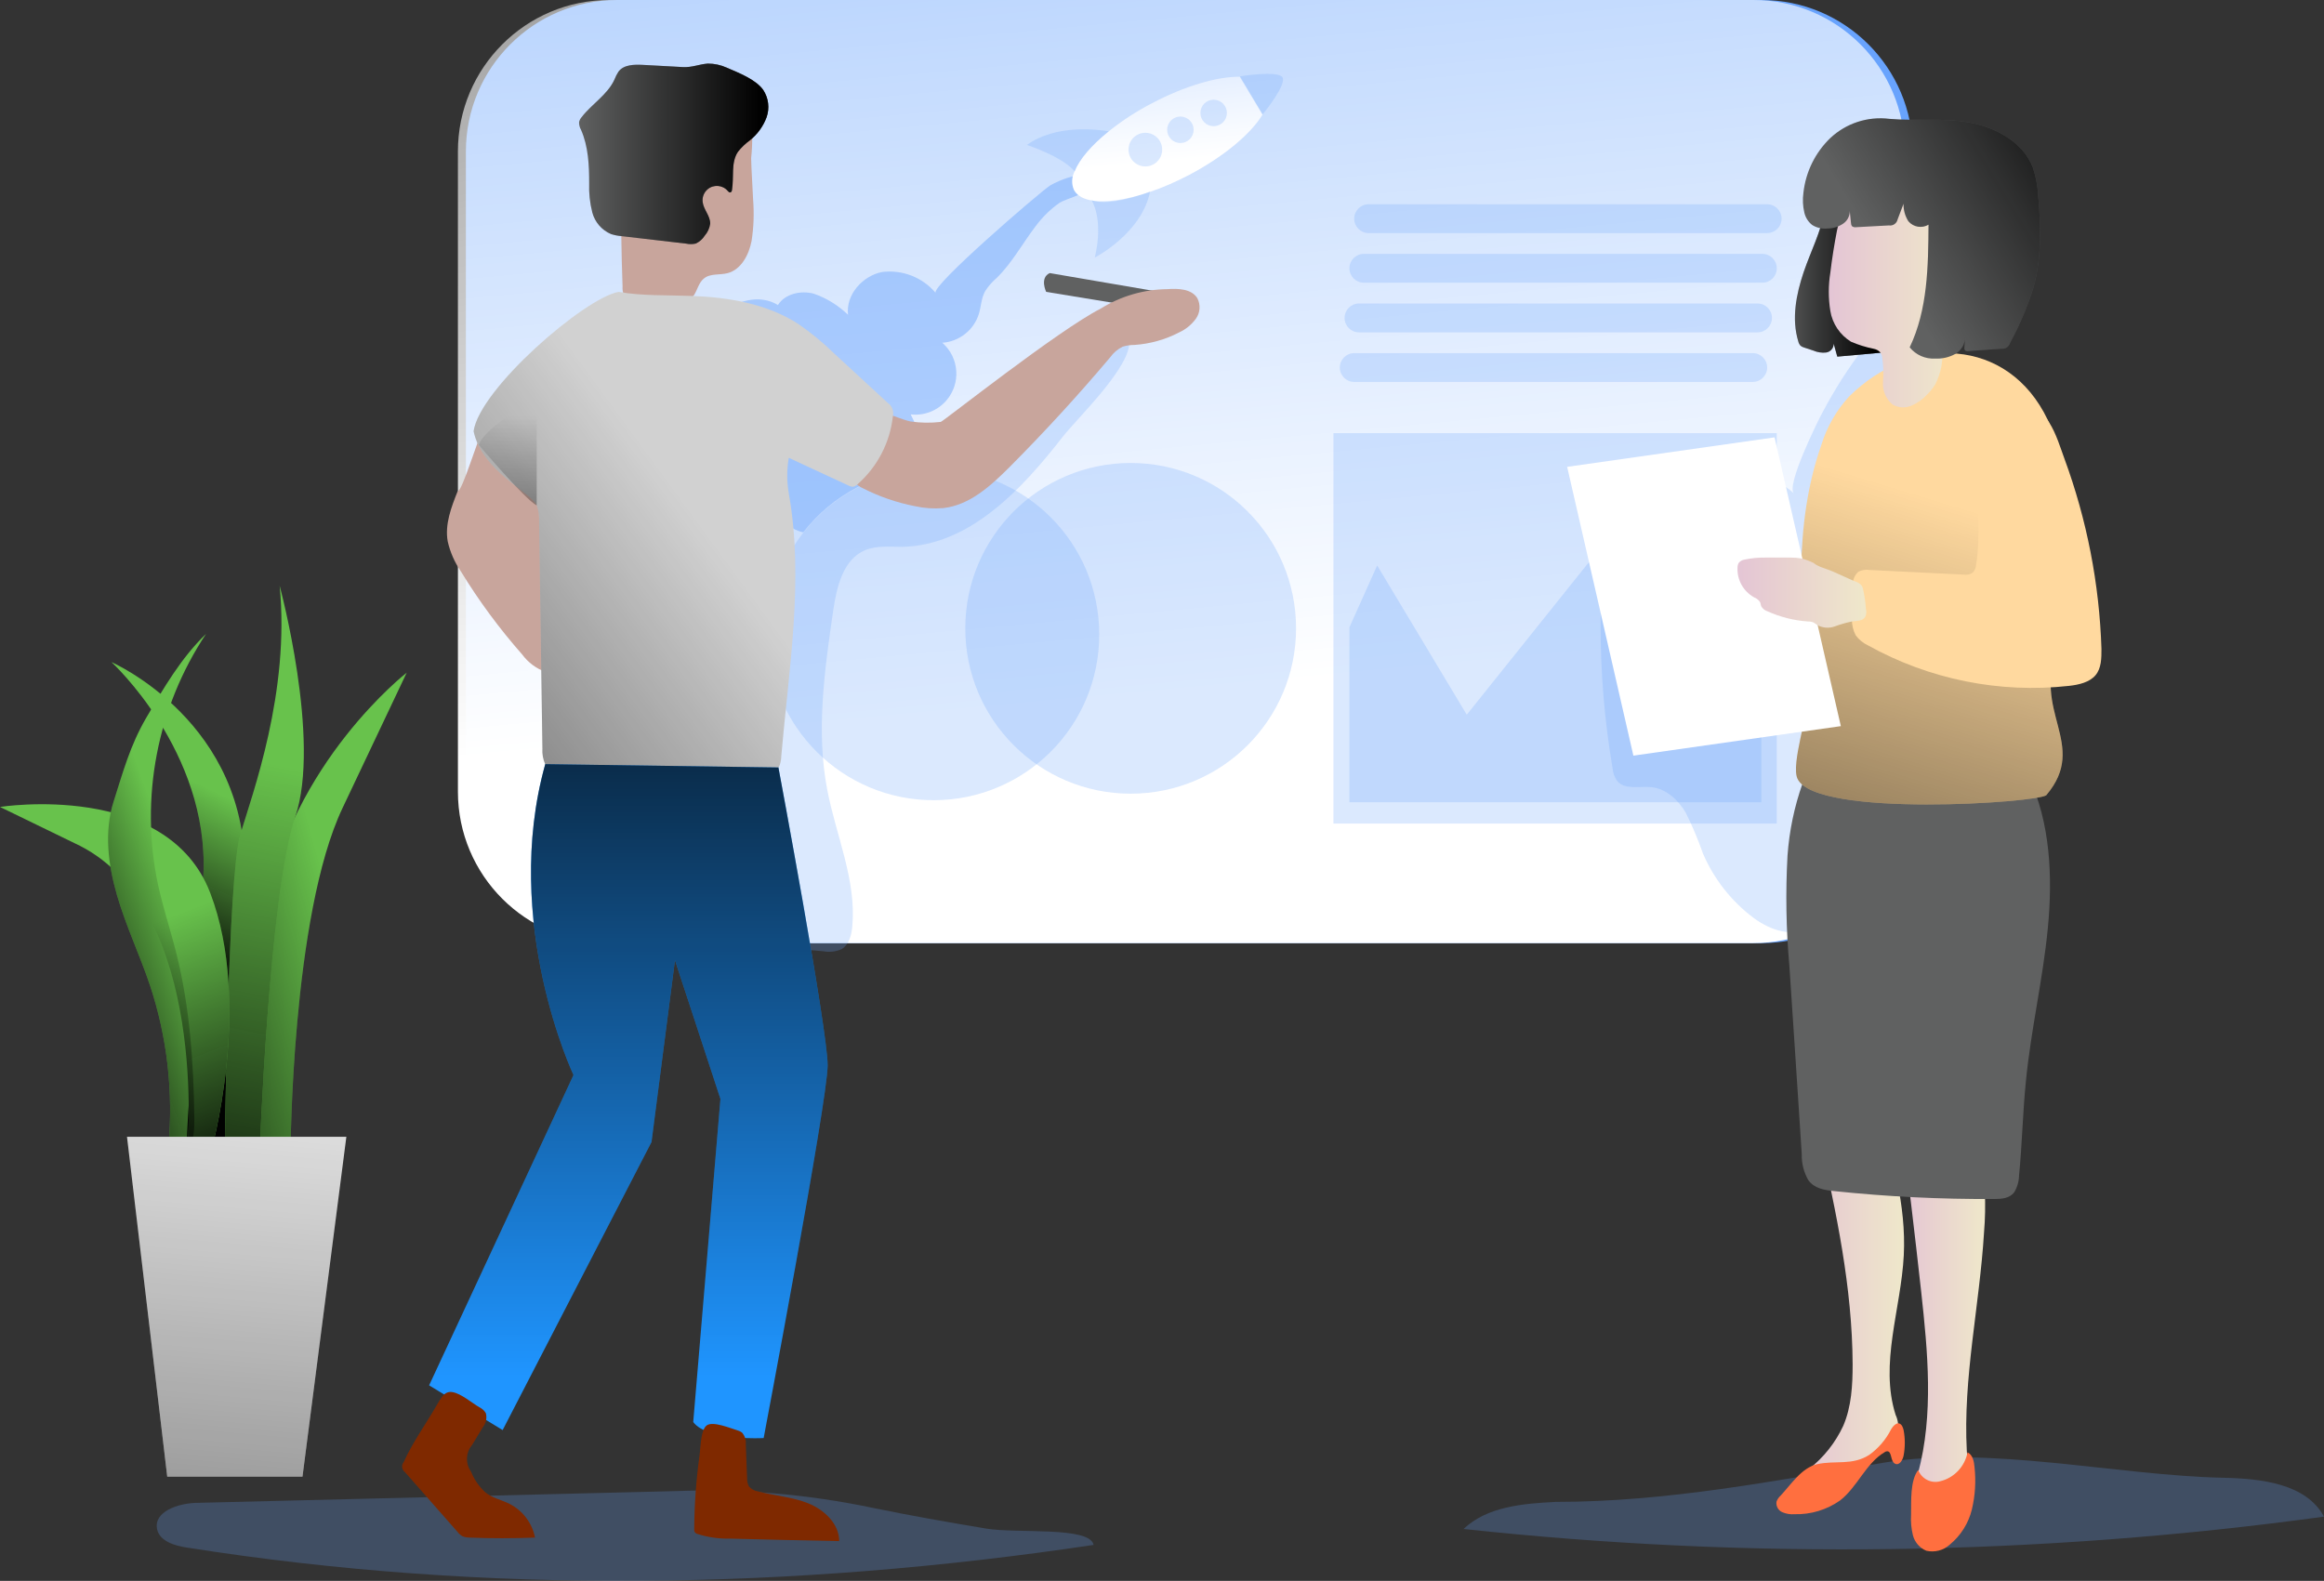 <?xml version="1.0" encoding="utf-8"?>
<!-- Generator: Adobe Illustrator 15.0.0, SVG Export Plug-In . SVG Version: 6.00 Build 0)  -->
<!DOCTYPE svg PUBLIC "-//W3C//DTD SVG 1.1//EN" "http://www.w3.org/Graphics/SVG/1.1/DTD/svg11.dtd">
<svg version="1.1" id="レイヤー_1" xmlns="http://www.w3.org/2000/svg" xmlns:xlink="http://www.w3.org/1999/xlink" x="0px"
	 y="0px" width="182.96px" height="124.478px" viewBox="0 0 182.96 124.478" enable-background="new 0 0 182.96 124.478"
	 xml:space="preserve">
<rect x="0" y="0" width="182.96" height="124.478" fill="#333333" stroke="none"/>
<g>
	<path opacity="0.24" fill="#68A3FD" enable-background="new    " d="M122.48,118.257c-2.581,0.133-5.39,0.357-7.261,2.133
		c22.534,2.43,45.285,2.105,67.741-0.972c-1.412-2.615-4.97-2.997-7.953-3.062c-8.457-0.187-18.379-2.562-26.712-1.186
		C139.671,116.599,131.228,118.257,122.48,118.257z"/>
	<path opacity="0.24" fill="#68A3FD" enable-background="new    " d="M15.454,118.334c-1.409,0.032-3.378,0.679-3.087,2.075
		c0.203,0.939,1.367,1.299,2.349,1.446c23.595,3.722,47.754,3.328,71.38-0.21c-0.295-1.484-6.009-0.88-8.456-1.286
		c-3.008-0.504-6.015-1.028-9.004-1.646c-5.073-1.062-10.257-1.5-15.436-1.306L15.454,118.334z"/>
	<path fill="#68A3FD" d="M48.604,0h90.056c6.587,0,11.928,5.339,11.928,11.925v50.41c0,6.586-5.341,11.925-11.928,11.925H48.604
		c-6.587,0-11.926-5.339-11.926-11.925v-50.41C36.679,5.339,42.018,0,48.604,0z"/>
	
		<linearGradient id="SVGID_1_" gradientUnits="userSpaceOnUse" x1="53.606" y1="428.552" x2="65.106" y2="305.717" gradientTransform="matrix(1.111 0 0 -1.111 22.949 400.719)">
		<stop  offset="0" style="stop-color:#FFFFFF;stop-opacity:0"/>
		<stop  offset="0.95" style="stop-color:#FFFFFF"/>
	</linearGradient>
	<path fill="url(#SVGID_1_)" d="M47.976,0h90.057c6.588,0,11.925,5.339,11.925,11.925v50.41c0,6.586-5.337,11.925-11.925,11.925
		H47.976c-6.587,0-11.926-5.339-11.926-11.925v-50.41C36.05,5.339,41.389,0,47.976,0z"/>
	<path opacity="0.24" fill="#68A3FD" enable-background="new    " d="M86.537,49.935c0.023,7.197-5.795,13.051-12.996,13.072
		c-7.197,0.021-13.049-5.797-13.069-12.996c-0.021-6.947,5.412-12.691,12.352-13.055c0.231-0.028,0.464-0.039,0.698-0.033
		C80.708,36.923,86.535,42.748,86.537,49.935z"/>
	<path opacity="0.45" fill="#68A3FD" enable-background="new    " d="M85.622,14.885c-0.104,0.357-1.771,0.804-2.199,1.076
		c-0.735,0.518-1.382,1.154-1.915,1.881c-1.021,1.342-1.824,2.846-3.029,4.03c-0.35,0.299-0.658,0.647-0.91,1.034
		c-0.324,0.558-0.324,1.237-0.518,1.847c-0.41,1.259-1.543,2.143-2.866,2.236c1.343,1.172,1.481,3.212,0.31,4.555
		c-0.698,0.8-1.744,1.206-2.799,1.084c0.693,1.329,1.079,2.797,1.129,4.295c-3.772,0.193-7.272,2.015-9.591,4.994
		c-0.826-0.185-1.537-0.711-1.957-1.446c-1.037,0.938-2.699,0.337-3.79-0.522c-3.943-3.057-5.052-9.2-2.419-13.442
		c1.291-2.116,4.063-3.759,6.178-2.49c0.555-0.894,1.803-1.161,2.818-0.894c1.011,0.352,1.932,0.919,2.701,1.664
		c-0.196-1.56,1.128-3.064,2.669-3.368c1.6-0.206,3.193,0.415,4.231,1.647c-0.434-0.502,8.103-7.855,9.001-8.457
		C83.168,14.294,86.215,12.86,85.622,14.885z"/>
	<path opacity="0.24" fill="#68A3FD" enable-background="new    " d="M83.68,34.371c-3.255,4.193-7.372,8.596-12.686,8.688
		c-0.974,0-1.988-0.111-2.891,0.263c-1.733,0.725-2.235,2.896-2.509,4.761c-0.68,4.698-1.358,9.469-0.469,14.097
		c0.689,3.608,2.314,7.124,1.972,10.781c-0.064,0.67-0.249,1.408-0.825,1.766c-0.458,0.207-0.969,0.267-1.462,0.173l-8.138-0.714
		c-0.679,0.006-1.345-0.184-1.917-0.551c-0.457-0.435-0.783-0.989-0.939-1.601c-3.289-9.356-2.5-19.575-1.683-29.452
		c0.178-2.176,0.367-4.391,1.165-6.424c0.8-2.035,2.299-3.896,4.365-4.596c4.699-1.593,9.242,3.252,14.209,3.443
		c5.167,0.199,8.782-4.351,12.479-7.249c1.234-0.974,4.271-3.891,4.544-0.905C89.094,28.832,84.865,32.873,83.68,34.371z"/>
	<circle opacity="0.24" fill="#68A3FD" enable-background="new    " cx="89.014" cy="49.474" r="13.02"/>
	<path fill="#C8A59C" d="M36.026,38.685c-0.503,1.264-1.016,2.604-0.78,3.943c0.191,0.842,0.54,1.639,1.029,2.35
		c1.417,2.32,3.034,4.514,4.835,6.556c0.467,0.634,1.114,1.114,1.855,1.38c0.69-4.981,0.856-10.021,0.493-15.035
		c0.006-0.453-0.101-0.9-0.305-1.303c-0.347-0.457-0.818-0.801-1.357-0.99c-1.245-0.584-2.487-1.266-3.761-1.734
		C37.661,34.32,36.411,38.685,36.026,38.685z"/>
	<path fill="#606161" d="M87.556,23.832l-5.194-0.85c0,0-0.536-1.104,0.281-1.48l8.224,1.409L87.556,23.832z"/>
	<path fill="#C8A59C" d="M71.69,33.188c0.786,0.113,1.583,0.126,2.374,0.033c0.305-0.122,9.194-7.181,12.601-8.929
		c1.575-0.976,3.386-1.504,5.239-1.526c0.855-0.058,1.879-0.029,2.35,0.698c0.279,0.522,0.237,1.157-0.11,1.638
		c-0.341,0.464-0.796,0.837-1.322,1.074c-1.087,0.565-2.279,0.899-3.502,0.983C89,27.158,88.681,27.206,88.376,27.3
		c-0.389,0.194-0.726,0.483-0.979,0.84c-2.521,2.986-5.157,5.863-7.915,8.633c-1.475,1.475-3.135,2.998-5.208,3.232
		c-0.746,0.064-1.496,0.016-2.228-0.146c-1.427-0.276-2.81-0.752-4.104-1.409c-0.283-0.123-0.533-0.309-0.73-0.545
		c-0.207-0.332-0.3-0.723-0.268-1.113c0.028-1.299,0.496-2.548,1.33-3.543C69.365,31.951,70.294,32.882,71.69,33.188z"/>
	<path fill="#C8A59C" d="M59.291,15.746c0.084,1.08,0.044,2.164-0.123,3.232c-0.211,1.092-0.821,2.246-1.88,2.527
		c-0.63,0.167-1.367,0-1.879,0.43c-0.386,0.312-0.494,0.844-0.752,1.272c-0.51,0.724-1.343,1.149-2.228,1.137
		c-0.872-0.021-1.733-0.192-2.547-0.503c-0.213-0.049-0.412-0.15-0.578-0.291c-0.215-0.279-0.318-0.626-0.292-0.978
		c-0.096-2.678-0.133-5.359-0.112-8.044c-0.043-0.775,0.078-1.55,0.358-2.274c0.492-0.855,1.246-1.528,2.151-1.923
		c1.278-0.659,2.656-1.11,4.08-1.333c1.31-0.212,3.49-0.088,3.73,1.603c0.011,0.618-0.018,1.238-0.084,1.852
		C59.158,13.537,59.247,14.636,59.291,15.746z"/>
	<path fill="#606161" d="M60.084,7.077c0.422,0.639,0.521,1.438,0.265,2.162c-0.266,0.714-0.722,1.34-1.316,1.813
		c-0.354,0.256-0.671,0.561-0.939,0.901c-0.569,0.851-0.297,1.988-0.47,3.004c0,0.079-0.049,0.18-0.132,0.191
		c-0.086,0.016-0.146-0.056-0.203-0.121c-0.407-0.471-1.119-0.522-1.592-0.115c-0.28,0.243-0.423,0.611-0.382,0.98
		c0.065,0.609,0.615,1.113,0.594,1.728c-0.051,0.35-0.202,0.678-0.434,0.941c-0.172,0.274-0.42,0.491-0.719,0.62
		c-0.244,0.053-0.498,0.053-0.743,0l-5.074-0.588c-0.285-0.021-0.568-0.077-0.841-0.165c-0.726-0.309-1.268-0.938-1.47-1.7
		c-0.193-0.756-0.275-1.533-0.246-2.313c0-1.408-0.065-2.894-0.643-4.199c-0.106-0.185-0.159-0.397-0.15-0.612
		c0.036-0.142,0.104-0.273,0.202-0.385c0.803-1.039,2.024-1.753,2.575-2.942c0.085-0.223,0.193-0.436,0.324-0.638
		c0.421-0.559,1.243-0.568,1.944-0.53l3.134,0.173c0.719,0.039,1.278-0.229,1.965-0.276c0.508,0.001,1.011,0.109,1.476,0.318
		C58.148,5.737,59.474,6.235,60.084,7.077z"/>
	
		<linearGradient id="SVGID_2_" gradientUnits="userSpaceOnUse" x1="33.375" y1="283.318" x2="46.792" y2="283.318" gradientTransform="matrix(1.111 0 0 -1.111 8.521 326.764)">
		<stop  offset="0" style="stop-color:#010101;stop-opacity:0"/>
		<stop  offset="0.95" style="stop-color:#010101"/>
	</linearGradient>
	<path fill="url(#SVGID_2_)" d="M60.084,7.077c0.422,0.639,0.521,1.438,0.265,2.162c-0.266,0.714-0.722,1.34-1.316,1.813
		c-0.354,0.256-0.671,0.561-0.939,0.901c-0.569,0.851-0.297,1.988-0.47,3.004c0,0.079-0.049,0.18-0.132,0.191
		c-0.086,0.016-0.146-0.056-0.203-0.121c-0.407-0.471-1.119-0.522-1.592-0.115c-0.28,0.243-0.423,0.611-0.382,0.98
		c0.065,0.609,0.615,1.113,0.594,1.728c-0.051,0.35-0.202,0.678-0.434,0.941c-0.172,0.274-0.42,0.491-0.719,0.62
		c-0.244,0.053-0.498,0.053-0.743,0l-5.074-0.588c-0.285-0.021-0.568-0.077-0.841-0.165c-0.726-0.309-1.268-0.938-1.47-1.7
		c-0.193-0.756-0.275-1.533-0.246-2.313c0-1.408-0.065-2.894-0.643-4.199c-0.106-0.185-0.159-0.397-0.15-0.612
		c0.036-0.142,0.104-0.273,0.202-0.385c0.803-1.039,2.024-1.753,2.575-2.942c0.085-0.223,0.193-0.436,0.324-0.638
		c0.421-0.559,1.243-0.568,1.944-0.53l3.134,0.173c0.719,0.039,1.278-0.229,1.965-0.276c0.508,0.001,1.011,0.109,1.476,0.318
		C58.148,5.737,59.474,6.235,60.084,7.077z"/>
	<path fill="#D1D1D1" d="M48.698,22.982c1.88,0.33,3.854,0.245,5.781,0.32c2.921,0.107,5.923,0.623,8.376,2.211
		c0.996,0.688,1.931,1.455,2.795,2.299l4.23,3.904c0.345,0.232,0.51,0.654,0.413,1.059c-0.225,2.071-1.218,3.98-2.781,5.355
		c-0.093,0.098-0.212,0.166-0.344,0.193c-0.13,0-0.258-0.031-0.37-0.094l-4.7-2.181c-0.161,0.925-0.161,1.87,0,2.794
		c1.208,6.782,0,13.845-0.593,20.706c-0.002,0.312-0.073,0.619-0.21,0.902c-0.198,0.288-0.465,0.52-0.781,0.67
		c-2.646,1.481-5.825,1.543-8.855,1.523c-2.82,0-5.804-0.142-8.067-1.786c-0.273-0.179-0.503-0.414-0.673-0.69
		c-0.17-0.385-0.244-0.806-0.217-1.226l-0.264-17.88c0.021-0.423-0.038-0.849-0.174-1.248c-0.418-1.046-4.308-2.671-4.981-5.861
		C37.761,30.613,46.007,23.474,48.698,22.982z"/>
	
		<linearGradient id="SVGID_3_" gradientUnits="userSpaceOnUse" x1="41.965" y1="256.975" x2="-8.296" y2="220.219" gradientTransform="matrix(1.111 0 0 -1.111 8.521 326.764)">
		<stop  offset="0" style="stop-color:#010101;stop-opacity:0"/>
		<stop  offset="0.95" style="stop-color:#010101"/>
	</linearGradient>
	<path fill="url(#SVGID_3_)" d="M48.698,22.982c1.88,0.33,3.854,0.245,5.781,0.32c2.921,0.107,5.923,0.623,8.376,2.211
		c0.996,0.688,1.931,1.455,2.795,2.299l4.23,3.904c0.345,0.232,0.51,0.654,0.413,1.059c-0.225,2.071-1.218,3.98-2.781,5.355
		c-0.093,0.098-0.212,0.166-0.344,0.193c-0.13,0-0.258-0.031-0.37-0.094l-4.7-2.181c-0.161,0.925-0.161,1.87,0,2.794
		c1.208,6.782,0,13.845-0.593,20.706c-0.002,0.312-0.073,0.619-0.21,0.902c-0.198,0.288-0.465,0.52-0.781,0.67
		c-2.646,1.481-5.825,1.543-8.855,1.523c-2.82,0-5.804-0.142-8.067-1.786c-0.273-0.179-0.503-0.414-0.673-0.69
		c-0.17-0.385-0.244-0.806-0.217-1.226l-0.264-17.88c0.021-0.423-0.038-0.849-0.174-1.248c-0.418-1.046-4.308-2.671-4.981-5.861
		C37.761,30.613,46.007,23.474,48.698,22.982z"/>
	<path fill="#1F95FF" d="M61.282,60.431c0,0,3.876,20.676,3.876,23.443s-5.037,29.355-5.037,29.355s-4.413,0.255-5.545-1.259
		l2.142-25.441l-3.58-10.932l-1.846,14.323l-11.72,22.681l-5.789-3.521l11.367-24.433c0,0-5.7-12.042-2.224-24.479L61.282,60.431z"
		/>
	
		<linearGradient id="SVGID_4_" gradientUnits="userSpaceOnUse" x1="36.872" y1="196.555" x2="36.872" y2="260.998" gradientTransform="matrix(1.111 0 0 -1.111 8.521 326.764)">
		<stop  offset="0" style="stop-color:#010101;stop-opacity:0"/>
		<stop  offset="0.95" style="stop-color:#010101"/>
	</linearGradient>
	<path fill="url(#SVGID_4_)" d="M61.282,60.431c0,0,3.876,20.676,3.876,23.443s-5.037,29.355-5.037,29.355s-4.413,0.255-5.545-1.259
		l2.142-25.441l-3.58-10.932l-1.846,14.323l-11.72,22.681l-5.789-3.521l11.367-24.433c0,0-5.7-12.042-2.224-24.479L61.282,60.431z"
		/>
	<path fill="#7F2900" d="M54.653,120.42c-0.008,0.066,0.004,0.138,0.03,0.2c0.055,0.08,0.135,0.138,0.228,0.163
		c0.841,0.268,1.72,0.39,2.604,0.366c2.847,0.078,5.697,0.143,8.552,0.195c0-1.363-1.176-2.467-2.441-2.975
		c-1.263-0.507-2.647-0.591-3.964-0.941c-0.27-0.041-0.516-0.18-0.694-0.381c-0.111-0.204-0.162-0.427-0.152-0.654l-0.103-2.695
		c0.028-0.327-0.079-0.653-0.296-0.898c-0.125-0.093-0.265-0.156-0.414-0.194c-0.522-0.154-1.855-0.714-2.35-0.382
		c-0.492,0.335-0.492,1.702-0.568,2.266C54.81,116.457,54.664,118.437,54.653,120.42z"/>
	<path fill="#7F2900" d="M31.778,115.133c-0.189,0.229-0.154,0.571,0.078,0.76c0.008,0.006,0.018,0.017,0.025,0.021l4.131,4.697
		c0.105,0.141,0.24,0.259,0.394,0.352c0.182,0.07,0.378,0.107,0.572,0.105c1.712,0.071,3.431,0.065,5.143,0
		c-0.224-1.136-0.953-2.109-1.979-2.64c-0.643-0.332-1.409-0.473-1.954-0.941c-0.482-0.449-0.86-1-1.104-1.613
		c-0.453-0.635-0.422-1.495,0.08-2.094l0.851-1.408c0.249-0.309,0.337-0.717,0.235-1.101c-0.123-0.207-0.305-0.371-0.523-0.472
		c-0.59-0.347-1.41-1.057-2.086-1.182c-0.676-0.129-0.939,0.507-1.287,1.075C33.521,112.135,32.464,113.597,31.778,115.133z"/>
	<path opacity="0.24" fill="#68A3FD" enable-background="new    " d="M107.744,16.083h31.378c0.627,0,1.134,0.508,1.134,1.133v0.005
		c0,0.625-0.507,1.133-1.134,1.133h-31.378c-0.623,0-1.132-0.508-1.132-1.133v-0.005C106.612,16.591,107.121,16.083,107.744,16.083z
		"/>
	<path opacity="0.24" fill="#68A3FD" enable-background="new    " d="M107.368,19.99h31.38c0.624,0,1.131,0.506,1.131,1.131v0.006
		c0,0.625-0.507,1.133-1.131,1.133h-31.38c-0.624,0-1.132-0.508-1.132-1.133v-0.006C106.236,20.496,106.744,19.99,107.368,19.99z"/>
	<path opacity="0.24" fill="#68A3FD" enable-background="new    " d="M106.987,23.897h31.38c0.624,0,1.132,0.509,1.132,1.133v0.005
		c0,0.627-0.508,1.134-1.132,1.134h-31.38c-0.626,0-1.133-0.507-1.133-1.134V25.03C105.854,24.406,106.361,23.897,106.987,23.897z"
		/>
	<path opacity="0.24" fill="#68A3FD" enable-background="new    " d="M106.612,27.804h31.376c0.629,0,1.134,0.506,1.134,1.131v0.004
		c0,0.626-0.505,1.135-1.134,1.135h-31.376c-0.628,0-1.133-0.509-1.133-1.135v-0.004C105.479,28.31,105.984,27.804,106.612,27.804z"
		/>
	<rect x="104.976" y="34.104" opacity="0.24" fill="#68A3FD" enable-background="new    " width="34.902" height="30.743"/>
	<polygon opacity="0.24" fill="#68A3FD" enable-background="new    " points="108.42,44.521 115.473,56.277 126.902,41.998 
		131.775,48.887 138.661,37.634 138.661,63.166 106.236,63.166 106.236,49.394 	"/>
	<path opacity="0.24" fill="#68A3FD" enable-background="new    " d="M141.232,38.855c-1.611-1.521-4.092-1.855-6.234-1.297
		c-2.145,0.559-4.004,1.902-5.639,3.393c-1.011,0.844-1.856,1.872-2.485,3.031c-0.767,1.55-0.856,3.346-0.865,5.073
		c-0.015,3.826,0.3,7.646,0.94,11.418c0.029,0.36,0.15,0.704,0.351,1.005c0.603,0.748,1.776,0.401,2.732,0.505
		c1.155,0.127,2.1,1.015,2.688,2.021c0.517,1.04,0.968,2.112,1.352,3.211c0.866,2.014,2.25,3.767,4.008,5.077
		c1.271,0.939,3.137,1.612,4.355,0.602c0.413-0.395,0.733-0.877,0.94-1.411c5.826-12.709,1.035-28.008,5.229-41.35
		c0.263-0.836,2.184-4.753,0.94-5.341c-0.94-0.424-2.372,2.005-2.777,2.551c-1.243,1.612-2.34,3.329-3.289,5.132
		C143.092,33.183,140.589,38.248,141.232,38.855z"/>
	
		<linearGradient id="SVGID_5_" gradientUnits="userSpaceOnUse" x1="73.999" y1="295.168" x2="75.231" y2="282.021" gradientTransform="matrix(1.111 0 0 -1.111 8.521 326.764)">
		<stop  offset="0" style="stop-color:#FFFFFF;stop-opacity:0"/>
		<stop  offset="0.95" style="stop-color:#FFFFFF"/>
	</linearGradient>
	<path fill="url(#SVGID_5_)" d="M99.39,9.03c-0.911,1.505-3.028,3.289-5.748,4.729c-4.205,2.218-8.271,2.759-9.093,1.198
		c-0.205-0.472-0.187-1.01,0.054-1.467c0.374-0.94,1.324-2.058,2.687-3.151c1.051-0.844,2.187-1.581,3.383-2.2
		c2.613-1.382,5.169-2.114,6.927-2.096L99.39,9.03z"/>
	<path opacity="0.24" fill="#68A3FD" enable-background="new    " d="M87.29,10.338c-1.362,1.093-2.312,2.203-2.687,3.151
		c-1.003-1.184-3.76-2.075-3.76-2.075C83.116,9.765,86.428,10.196,87.29,10.338z"/>
	<path opacity="0.24" fill="#68A3FD" enable-background="new    " d="M86.191,20.276c0,0,3.685-1.88,4.351-5.193
		c0,0-3.129,1.251-4.614,0.677C85.927,15.759,86.914,17.173,86.191,20.276z"/>
	<path opacity="0.24" fill="#68A3FD" enable-background="new    " d="M99.409,8.998L99.409,8.998l-1.79-2.988l0,0
		c0,0,2.938-0.47,3.332,0.056C101.342,6.592,99.606,8.763,99.409,8.998z"/>
	<circle opacity="0.24" fill="#68A3FD" enable-background="new    " cx="90.169" cy="11.78" r="1.325"/>
	<circle opacity="0.24" fill="#68A3FD" enable-background="new    " cx="92.928" cy="10.22" r="1.043"/>
	<circle opacity="0.24" fill="#68A3FD" enable-background="new    " cx="95.546" cy="8.894" r="1.043"/>
	
		<linearGradient id="SVGID_6_" gradientUnits="userSpaceOnUse" x1="28.33" y1="264.653" x2="28.254" y2="241.589" gradientTransform="matrix(1.111 0 0 -1.111 8.521 326.764)">
		<stop  offset="0" style="stop-color:#010101;stop-opacity:0"/>
		<stop  offset="0.95" style="stop-color:#010101"/>
	</linearGradient>
	<path fill="url(#SVGID_6_)" d="M42.252,39.794v-8.297c0,0-3.89,1.85-4.563,3.527C37.688,35.025,41.351,39.353,42.252,39.794z"/>
	
		<linearGradient id="SVGID_7_" gradientUnits="userSpaceOnUse" x1="119.844" y1="202.638" x2="127.321" y2="202.638" gradientTransform="matrix(1.111 0 0 -1.111 8.521 326.764)">
		<stop  offset="0" style="stop-color:#E4C5D5"/>
		<stop  offset="0.42" style="stop-color:#E9D3CF"/>
		<stop  offset="1" style="stop-color:#EFE8CA"/>
	</linearGradient>
	<path fill="url(#SVGID_7_)" d="M143.152,87.266c-0.193,0.76-0.168,1.557,0.076,2.301c1.342,5.879,2.596,11.836,2.623,17.852
		c0,1.649-0.089,3.34-0.741,4.854c-0.619,1.327-1.539,2.487-2.694,3.39c-0.428,0.355-0.938,0.824-0.79,1.361
		c0.073,0.219,0.212,0.406,0.4,0.54c0.747,0.585,1.765,0.683,2.607,0.251c0.455-0.283,0.861-0.633,1.2-1.045l3.147-3.427
		c0.173-0.165,0.31-0.362,0.409-0.58c0.101-0.457,0.046-0.934-0.153-1.354c-1.285-4.033,0.426-8.345,0.642-12.569
		c0.199-3.933-0.915-7.801-2.016-11.581c-0.094-0.417-0.267-0.815-0.513-1.171c-0.467-0.517-1.148-0.786-1.842-0.732
		c-0.684,0.059-1.354,0.226-1.986,0.493"/>
	
		<linearGradient id="SVGID_8_" gradientUnits="userSpaceOnUse" x1="127.005" y1="202.716" x2="133.047" y2="202.716" gradientTransform="matrix(1.111 0 0 -1.111 8.521 326.764)">
		<stop  offset="0" style="stop-color:#E4C5D5"/>
		<stop  offset="0.42" style="stop-color:#E9D3CF"/>
		<stop  offset="1" style="stop-color:#EFE8CA"/>
	</linearGradient>
	<path fill="url(#SVGID_8_)" d="M149.625,88.074c0.58,4.532,1.118,9.073,1.622,13.626c0.522,4.765,0.994,9.666-0.245,14.298
		c-0.253,0.941-0.556,2.077,0.041,2.865c0.621,0.704,1.663,0.839,2.443,0.326c0.747-0.524,1.239-1.34,1.354-2.246
		c0.101-0.894,0.101-1.798,0-2.692c-0.312-5.746,1.003-11.444,1.354-17.188c0.185-2.16,0.083-4.34-0.301-6.475
		c-0.444-2.16-1.519-5.271-3.544-6.47C149.746,82.564,149.419,86.44,149.625,88.074z"/>
	<path fill="#FF6F3F" d="M140.176,117.768c-0.144,0.131-0.254,0.291-0.32,0.472c-0.05,0.342,0.128,0.674,0.441,0.822
		c0.31,0.135,0.644,0.192,0.979,0.164c1.279,0.036,2.536-0.344,3.584-1.08c1.377-1.067,2.021-2.928,3.521-3.809
		c0.046-0.033,0.101-0.056,0.158-0.062c0.416-0.053,0.269,0.751,0.622,0.96c0.353,0.212,0.638-0.266,0.704-0.633
		c0.123-0.657,0.123-1.332,0-1.987c-0.048-0.221-0.138-0.469-0.357-0.536c-0.221-0.064-0.499,0.229-0.633,0.47
		c-0.402,0.797-0.99,1.485-1.717,2.008c-1.34,0.858-2.682,0.413-4.111,0.732C141.807,115.594,141.007,116.886,140.176,117.768z"/>
	<path fill="#FF6F3F" d="M150.452,119.26c-0.034,0.548,0.015,1.104,0.148,1.639c0.146,0.542,0.533,0.989,1.05,1.204
		c0.652,0.152,1.339-0.023,1.836-0.47c0.873-0.715,1.489-1.69,1.754-2.786c0.259-1.093,0.33-2.219,0.206-3.332
		c-0.036-0.447-0.146-0.968-0.55-1.16c-0.208,1.118-1.054,2.012-2.161,2.279c-0.718,0.19-1.461-0.197-1.724-0.89
		C150.367,116.599,150.469,118.194,150.452,119.26z"/>
	<path fill="#606161" d="M140.724,67.369c-0.159,2.889-0.112,5.787,0.146,8.674l0.47,7.088l0.505,7.732
		c-0.021,0.723,0.159,1.432,0.516,2.06c0.47,0.657,1.278,0.785,2.001,0.858c4.203,0.444,8.428,0.653,12.656,0.626
		c0.552,0,1.185-0.042,1.555-0.53c0.242-0.405,0.373-0.864,0.381-1.336c0.243-2.469,0.289-4.97,0.541-7.439
		c0.397-4.04,1.334-7.987,1.722-12.012c0.393-4.02,0.199-8.345-1.507-11.916c-0.169-0.431-0.439-0.812-0.791-1.112
		c-0.371-0.235-0.799-0.365-1.24-0.376c-3.945-0.428-7.912-0.607-11.882-0.541c-0.691,0-2.101-0.262-2.707,0.137
		c-0.531,0.349-0.938,1.771-1.181,2.405C141.26,63.517,140.863,65.428,140.724,67.369z"/>
	<path fill="#606161" d="M141.995,21.427c-0.594,1.762-0.967,3.687-0.42,5.465c0.028,0.127,0.092,0.244,0.183,0.338
		c0.085,0.064,0.178,0.109,0.279,0.137l0.728,0.238c0.31,0.135,0.654,0.188,0.991,0.151c0.35-0.046,0.608-0.349,0.602-0.699
		l0.286,1.024l3.907-0.354c0.126,0,0.254-0.04,0.362-0.107c0.118-0.127,0.183-0.297,0.175-0.471c0.24-2.393,0.184-4.803,0.213-7.208
		c0-1.302,0.049-2.654-0.472-3.849c-0.513-1.194-1.775-2.176-3.056-1.932c-1.286,0.244-1.93,1.25-2.125,2.43
		C143.355,18.261,142.535,19.833,141.995,21.427z"/>
	
		<linearGradient id="SVGID_9_" gradientUnits="userSpaceOnUse" x1="118.224" y1="275.222" x2="125.421" y2="275.222" gradientTransform="matrix(1.111 0 0 -1.111 8.521 326.764)">
		<stop  offset="0" style="stop-color:#010101;stop-opacity:0"/>
		<stop  offset="0.95" style="stop-color:#010101"/>
	</linearGradient>
	<path fill="url(#SVGID_9_)" d="M141.995,21.427c-0.594,1.762-0.967,3.687-0.42,5.465c0.028,0.127,0.092,0.244,0.183,0.338
		c0.085,0.064,0.178,0.109,0.279,0.137l0.728,0.238c0.31,0.135,0.654,0.188,0.991,0.151c0.35-0.046,0.608-0.349,0.602-0.699
		l0.286,1.024l3.907-0.354c0.126,0,0.254-0.04,0.362-0.107c0.118-0.127,0.183-0.297,0.175-0.471c0.24-2.393,0.184-4.803,0.213-7.208
		c0-1.302,0.049-2.654-0.472-3.849c-0.513-1.194-1.775-2.176-3.056-1.932c-1.286,0.244-1.93,1.25-2.125,2.43
		C143.355,18.261,142.535,19.833,141.995,21.427z"/>
	<path fill="#FFD99F" d="M161.211,33.061c0.87,1.805,0.981,3.867,1.075,5.868c0.198,4.014,1.498,8.383-0.186,12.033
		c-2.288,4.988,2.392,7.637-0.996,11.641c-0.502,0.591-18.167,1.812-19.595-1.291c-0.532-1.147,0.897-5.213,0.79-6.472
		c-0.577-6.631-1.12-13.495,1.078-19.772c0.434-1.43,1.183-2.742,2.192-3.844C150.514,26.323,158.087,26.501,161.211,33.061z"/>
	
		<linearGradient id="SVGID_10_" gradientUnits="userSpaceOnUse" x1="131.981" y1="257.968" x2="113.983" y2="198.973" gradientTransform="matrix(1.111 0 0 -1.111 8.521 326.764)">
		<stop  offset="0" style="stop-color:#010101;stop-opacity:0"/>
		<stop  offset="0.95" style="stop-color:#010101"/>
	</linearGradient>
	<path fill="url(#SVGID_10_)" d="M161.211,33.061c0.87,1.805,0.981,3.867,1.075,5.868c0.198,4.014,1.498,8.383-0.186,12.033
		c-2.288,4.988,2.392,7.637-0.996,11.641c-0.502,0.591-18.167,1.812-19.595-1.291c-0.532-1.147,0.897-5.213,0.79-6.472
		c-0.577-6.631-1.12-13.495,1.078-19.772c0.434-1.43,1.183-2.742,2.192-3.844C150.514,26.323,158.087,26.501,161.211,33.061z"/>
	
		<linearGradient id="SVGID_11_" gradientUnits="userSpaceOnUse" x1="121.953" y1="273.575" x2="130.778" y2="273.575" gradientTransform="matrix(1.111 0 0 -1.111 8.521 326.764)">
		<stop  offset="0" style="stop-color:#E4C5D5"/>
		<stop  offset="0.42" style="stop-color:#E9D3CF"/>
		<stop  offset="1" style="stop-color:#EFE8CA"/>
	</linearGradient>
	<path fill="url(#SVGID_11_)" d="M144.095,21.475c-0.162,0.994-0.162,2.01,0,3.007c0.164,1.006,0.759,1.891,1.629,2.425
		c0.576,0.247,1.177,0.433,1.791,0.558c0.177,0.033,0.338,0.113,0.471,0.236c0.09,0.105,0.149,0.23,0.178,0.365
		c0.107,0.66,0.132,1.329,0.076,1.997c-0.051,0.679,0.225,1.34,0.741,1.78c0.448,0.268,0.997,0.307,1.481,0.107
		c0.473-0.198,0.902-0.5,1.248-0.881c0.235-0.232,0.446-0.489,0.626-0.767c0.458-0.879,0.653-1.867,0.568-2.853
		c0-1.307-0.131-2.611-0.142-3.918c0-2.312,1.104-3.689,1.029-5.996c0-0.404-0.852-1.754-1.029-2.115
		c-0.174-0.303-0.4-0.574-0.663-0.803c-0.255-0.271-0.553-0.497-0.884-0.67c-0.501-0.176-1.045-0.207-1.57-0.092
		c-1.115,0.168-2.208,0.473-3.256,0.905c-0.404,0.151-0.78,0.378-1.103,0.669c-0.3,0.305-0.446,0.728-0.402,1.148
		c-0.044,0.529-0.133,1.054-0.265,1.568C144.405,19.251,144.228,20.361,144.095,21.475z"/>
	<path fill="#606161" d="M144.085,10.878c-1.184,1.144-1.929,2.663-2.108,4.298c-0.073,0.522-0.05,1.052,0.073,1.565
		c0.088,0.385,0.304,0.728,0.615,0.973c0.356,0.224,0.78,0.322,1.198,0.278c0.454,0,0.896-0.14,1.268-0.4
		c0.379-0.269,0.563-0.734,0.47-1.189l0.123,1.175c0,0.08,0.023,0.161,0.071,0.227c0.094,0.076,0.216,0.105,0.332,0.084l2.581-0.141
		c0.318,0.051,0.614-0.156,0.682-0.469l0.469-1.241c-0.014,0.488,0.119,0.972,0.383,1.386c0.394,0.464,1.064,0.575,1.585,0.265
		c-0.023,3.286-0.067,6.694-1.484,9.659c0.488,0.604,1.234,0.932,2.008,0.885c0.546,0.029,1.091-0.095,1.568-0.357
		c0.484-0.272,0.783-0.781,0.79-1.336l-0.057,0.821c-0.014,0.08,0.005,0.16,0.048,0.227c0.071,0.054,0.159,0.073,0.242,0.058
		l2.632-0.189c0.314,0.031,0.599-0.168,0.678-0.469c0.742-1.366,1.349-2.8,1.815-4.281c0.675-2.387,0.612-4.92,0.384-7.386
		c-0.04-0.718-0.18-1.428-0.404-2.111c-0.757-2.005-2.905-3.176-5.01-3.567c-2.104-0.388-4.199-0.097-6.302-0.285
		C147.035,9.148,145.333,9.706,144.085,10.878z"/>
	
		<linearGradient id="SVGID_12_" gradientUnits="userSpaceOnUse" x1="125.846" y1="275.582" x2="142.732" y2="285.788" gradientTransform="matrix(1.111 0 0 -1.111 8.521 326.764)">
		<stop  offset="0" style="stop-color:#010101;stop-opacity:0"/>
		<stop  offset="0.47" style="stop-color:#010101;stop-opacity:0.47"/>
		<stop  offset="0.95" style="stop-color:#010101"/>
	</linearGradient>
	<path fill="url(#SVGID_12_)" d="M144.085,10.878c-1.184,1.144-1.929,2.663-2.108,4.298c-0.073,0.522-0.05,1.052,0.073,1.565
		c0.088,0.385,0.304,0.728,0.615,0.973c0.356,0.224,0.78,0.322,1.198,0.278c0.454,0,0.896-0.14,1.268-0.4
		c0.379-0.269,0.563-0.734,0.47-1.189l0.123,1.175c0,0.08,0.023,0.161,0.071,0.227c0.094,0.076,0.216,0.105,0.332,0.084l2.581-0.141
		c0.318,0.051,0.614-0.156,0.682-0.469l0.469-1.241c-0.014,0.488,0.119,0.972,0.383,1.386c0.394,0.464,1.064,0.575,1.585,0.265
		c-0.023,3.286-0.067,6.694-1.484,9.659c0.488,0.604,1.234,0.932,2.008,0.885c0.546,0.029,1.091-0.095,1.568-0.357
		c0.484-0.272,0.783-0.781,0.79-1.336l-0.057,0.821c-0.014,0.08,0.005,0.16,0.048,0.227c0.071,0.054,0.159,0.073,0.242,0.058
		l2.632-0.189c0.314,0.031,0.599-0.168,0.678-0.469c0.742-1.366,1.349-2.8,1.815-4.281c0.675-2.387,0.612-4.92,0.384-7.386
		c-0.04-0.718-0.18-1.428-0.404-2.111c-0.757-2.005-2.905-3.176-5.01-3.567c-2.104-0.388-4.199-0.097-6.302-0.285
		C147.035,9.148,145.333,9.706,144.085,10.878z"/>
	<polygon fill="#FFFFFF" points="144.923,57.175 128.591,59.498 123.376,36.759 139.705,34.438 	"/>
	<path fill="#FFD99F" d="M165.44,51.101c0,0.718,0,1.508-0.468,2.066c-0.472,0.559-1.313,0.751-2.068,0.836
		c-5.485,0.609-11.017-0.504-15.839-3.185c-0.384-0.18-0.716-0.45-0.968-0.79c-0.208-0.39-0.311-0.824-0.297-1.266
		c-0.038-0.892-0.019-1.786,0.061-2.678c-0.018-0.397,0.139-0.783,0.427-1.057c0.271-0.147,0.58-0.201,0.885-0.15l7.406,0.365
		c0.246,0.045,0.5-0.005,0.712-0.14c0.169-0.166,0.267-0.389,0.279-0.624c0.398-2.389,0-4.841,0.233-7.252
		c0.185-1.746,0.996-4.699,3.007-5.166c2.352-0.551,3.107,2.404,3.71,4.043C164.293,40.916,165.278,45.978,165.44,51.101z"/>
	
		<linearGradient id="SVGID_13_" gradientUnits="userSpaceOnUse" x1="115.471" y1="252.208" x2="124.616" y2="252.208" gradientTransform="matrix(1.111 0 0 -1.111 8.521 326.764)">
		<stop  offset="0" style="stop-color:#E4C5D5"/>
		<stop  offset="0.42" style="stop-color:#E9D3CF"/>
		<stop  offset="1" style="stop-color:#EFE8CA"/>
	</linearGradient>
	<path fill="url(#SVGID_13_)" d="M142.775,44.324c-0.303-0.146-0.618-0.264-0.941-0.348c-0.296-0.053-0.595-0.078-0.896-0.074
		c-0.645,0-1.283,0-1.923,0c-0.569-0.01-1.138,0.045-1.691,0.164c-0.162,0.026-0.31,0.107-0.423,0.23
		c-0.076,0.114-0.113,0.248-0.111,0.384c-0.054,0.968,0.455,1.882,1.299,2.351c0.194,0.074,0.354,0.204,0.473,0.375
		c0.051,0.104,0.051,0.23,0.098,0.338c0.105,0.182,0.273,0.315,0.471,0.382c1.012,0.459,2.098,0.733,3.207,0.808
		c0.155-0.002,0.306,0.025,0.448,0.084c0.099,0.061,0.193,0.127,0.285,0.199c0.42,0.232,0.919,0.271,1.368,0.108
		c0.441-0.165,0.896-0.295,1.358-0.392c0.386-0.046,0.854-0.033,1.047-0.362c0.092-0.199,0.109-0.425,0.051-0.639
		c-0.034-0.544-0.116-1.085-0.238-1.616c-0.121-0.39-0.44-0.469-0.804-0.615l-1.555-0.7
		C143.874,44.808,143.126,44.64,142.775,44.324z"/>
	<path fill="#68C24C" d="M13.261,90.287c0.399-4.306-0.102-8.652-1.471-12.756c-0.795-2.351-1.879-4.634-2.581-7.048
		c-0.699-2.416-1.023-4.991-0.266-7.369c0.755-2.378,1.3-4.4,2.545-6.554c1.373-2.35,2.768-4.76,4.735-6.65
		C12.365,55.713,11,62.826,12.438,69.646c0.4,1.832,0.997,3.619,1.451,5.441c1.058,4.229,1.355,8.614,1.411,12.974
		c0,0.835,0,1.739-0.508,2.414C14.285,91.151,13.763,90.978,13.261,90.287z"/>
	<path fill="#68C24C" d="M8.777,52.134c0,0,7.665,7.015,7.241,16.727c-0.424,9.715-1.536,21.144-1.256,21.614
		c0.283,0.471,4.818,0.496,4.818,0.496c-0.48-7.289-0.588-14.601-0.325-21.901C19.679,56.884,8.777,52.134,8.777,52.134z"/>
	
		<linearGradient id="SVGID_14_" gradientUnits="userSpaceOnUse" x1="8.787" y1="237.426" x2="3.113" y2="225.702" gradientTransform="matrix(1.111 0 0 -1.111 8.521 326.764)">
		<stop  offset="0" style="stop-color:#010101;stop-opacity:0"/>
		<stop  offset="0.95" style="stop-color:#010101"/>
	</linearGradient>
	<path fill="url(#SVGID_14_)" d="M8.777,52.134c0,0,7.665,7.015,7.241,16.727c-0.424,9.715-1.536,21.144-1.256,21.614
		c0.283,0.471,4.818,0.496,4.818,0.496c-0.48-7.289-0.588-14.601-0.325-21.901C19.679,56.884,8.777,52.134,8.777,52.134z"/>
	<path fill="#68C24C" d="M32.019,52.965c0,0-9.069,7.048-11.154,18.632c-2.088,11.582-3.163,19.422-3.163,19.422l5.169-0.215
		c0,0,0.069-18.707,4.103-27.195C31.003,55.117,32.019,52.965,32.019,52.965z"/>
	
		<linearGradient id="SVGID_15_" gradientUnits="userSpaceOnUse" x1="16.081" y1="229.227" x2="-2.68" y2="223.93" gradientTransform="matrix(1.111 0 0 -1.111 8.521 326.764)">
		<stop  offset="0" style="stop-color:#010101;stop-opacity:0"/>
		<stop  offset="0.95" style="stop-color:#010101"/>
	</linearGradient>
	<path fill="url(#SVGID_15_)" d="M32.019,52.965c0,0-9.069,7.048-11.154,18.632c-2.088,11.582-3.163,19.422-3.163,19.422
		l5.169-0.215c0,0,0.069-18.707,4.103-27.195C31.003,55.117,32.019,52.965,32.019,52.965z"/>
	<path fill="#68C24C" d="M22.015,46.119c0,0,3.289,12.161,1.225,18.203c-2.061,6.042-2.818,26.866-2.818,26.866l-2.734-0.177
		c0,0,0.249-22.053,1.223-25.289C19.881,62.487,22.842,54.473,22.015,46.119z"/>
	
		<linearGradient id="SVGID_16_" gradientUnits="userSpaceOnUse" x1="12.859" y1="239.757" x2="5.256" y2="200.613" gradientTransform="matrix(1.111 0 0 -1.111 8.521 326.764)">
		<stop  offset="0" style="stop-color:#010101;stop-opacity:0"/>
		<stop  offset="0.95" style="stop-color:#010101"/>
	</linearGradient>
	<path fill="url(#SVGID_16_)" d="M22.015,46.119c0,0,3.289,12.161,1.225,18.203c-2.061,6.042-2.818,26.866-2.818,26.866
		l-2.734-0.177c0,0,0.249-22.053,1.223-25.289C19.881,62.487,22.842,54.473,22.015,46.119z"/>
	<path fill="#68C24C" d="M0,63.538c0,0,13.157-2.087,16.549,6.763c3.394,8.847,0,20.629,0,20.629l-1.796-0.444
		c0,0,1.689-18.71-8.456-23.887L0,63.538z"/>
	
		<linearGradient id="SVGID_17_" gradientUnits="userSpaceOnUse" x1="1.962" y1="228.25" x2="9.446" y2="208.663" gradientTransform="matrix(1.111 0 0 -1.111 8.521 326.764)">
		<stop  offset="0" style="stop-color:#010101;stop-opacity:0"/>
		<stop  offset="0.95" style="stop-color:#010101"/>
	</linearGradient>
	<path fill="url(#SVGID_17_)" d="M0,63.538c0,0,13.157-2.087,16.549,6.763c3.394,8.847,0,20.629,0,20.629l-1.796-0.444
		c0,0,1.689-18.71-8.456-23.887L0,63.538z"/>
	
		<linearGradient id="SVGID_18_" gradientUnits="userSpaceOnUse" x1="5.452" y1="230.617" x2="-6.232" y2="226.361" gradientTransform="matrix(1.111 0 0 -1.111 8.521 326.764)">
		<stop  offset="0" style="stop-color:#010101;stop-opacity:0"/>
		<stop  offset="0.95" style="stop-color:#010101"/>
	</linearGradient>
	<path fill="url(#SVGID_18_)" d="M13.261,90.287c0.399-4.306-0.102-8.652-1.471-12.756c-0.795-2.351-1.879-4.634-2.581-7.048
		c-0.699-2.416-1.023-4.991-0.266-7.369c0.755-2.378,1.3-4.4,2.545-6.554c1.373-2.35,2.768-4.76,4.735-6.65
		C12.365,55.713,11,62.826,12.438,69.646c0.4,1.832,0.997,3.619,1.451,5.441c1.058,4.229,1.355,8.614,1.411,12.974
		c0,0.835,0,1.739-0.508,2.414C14.285,91.151,13.763,90.978,13.261,90.287z"/>
	<polygon fill="#E3E3E3" points="9.998,89.507 27.268,89.507 23.814,116.271 13.166,116.271 	"/>
	
		<linearGradient id="SVGID_19_" gradientUnits="userSpaceOnUse" x1="-3.593" y1="283.561" x2="-12.068" y2="187.048" gradientTransform="matrix(1.111 0 0 -1.111 22.949 400.719)">
		<stop  offset="0" style="stop-color:#010101;stop-opacity:0"/>
		<stop  offset="0.95" style="stop-color:#010101"/>
	</linearGradient>
	<polygon fill="url(#SVGID_19_)" points="9.998,89.507 27.268,89.507 23.814,116.271 13.166,116.271 	"/>
</g>
</svg>
